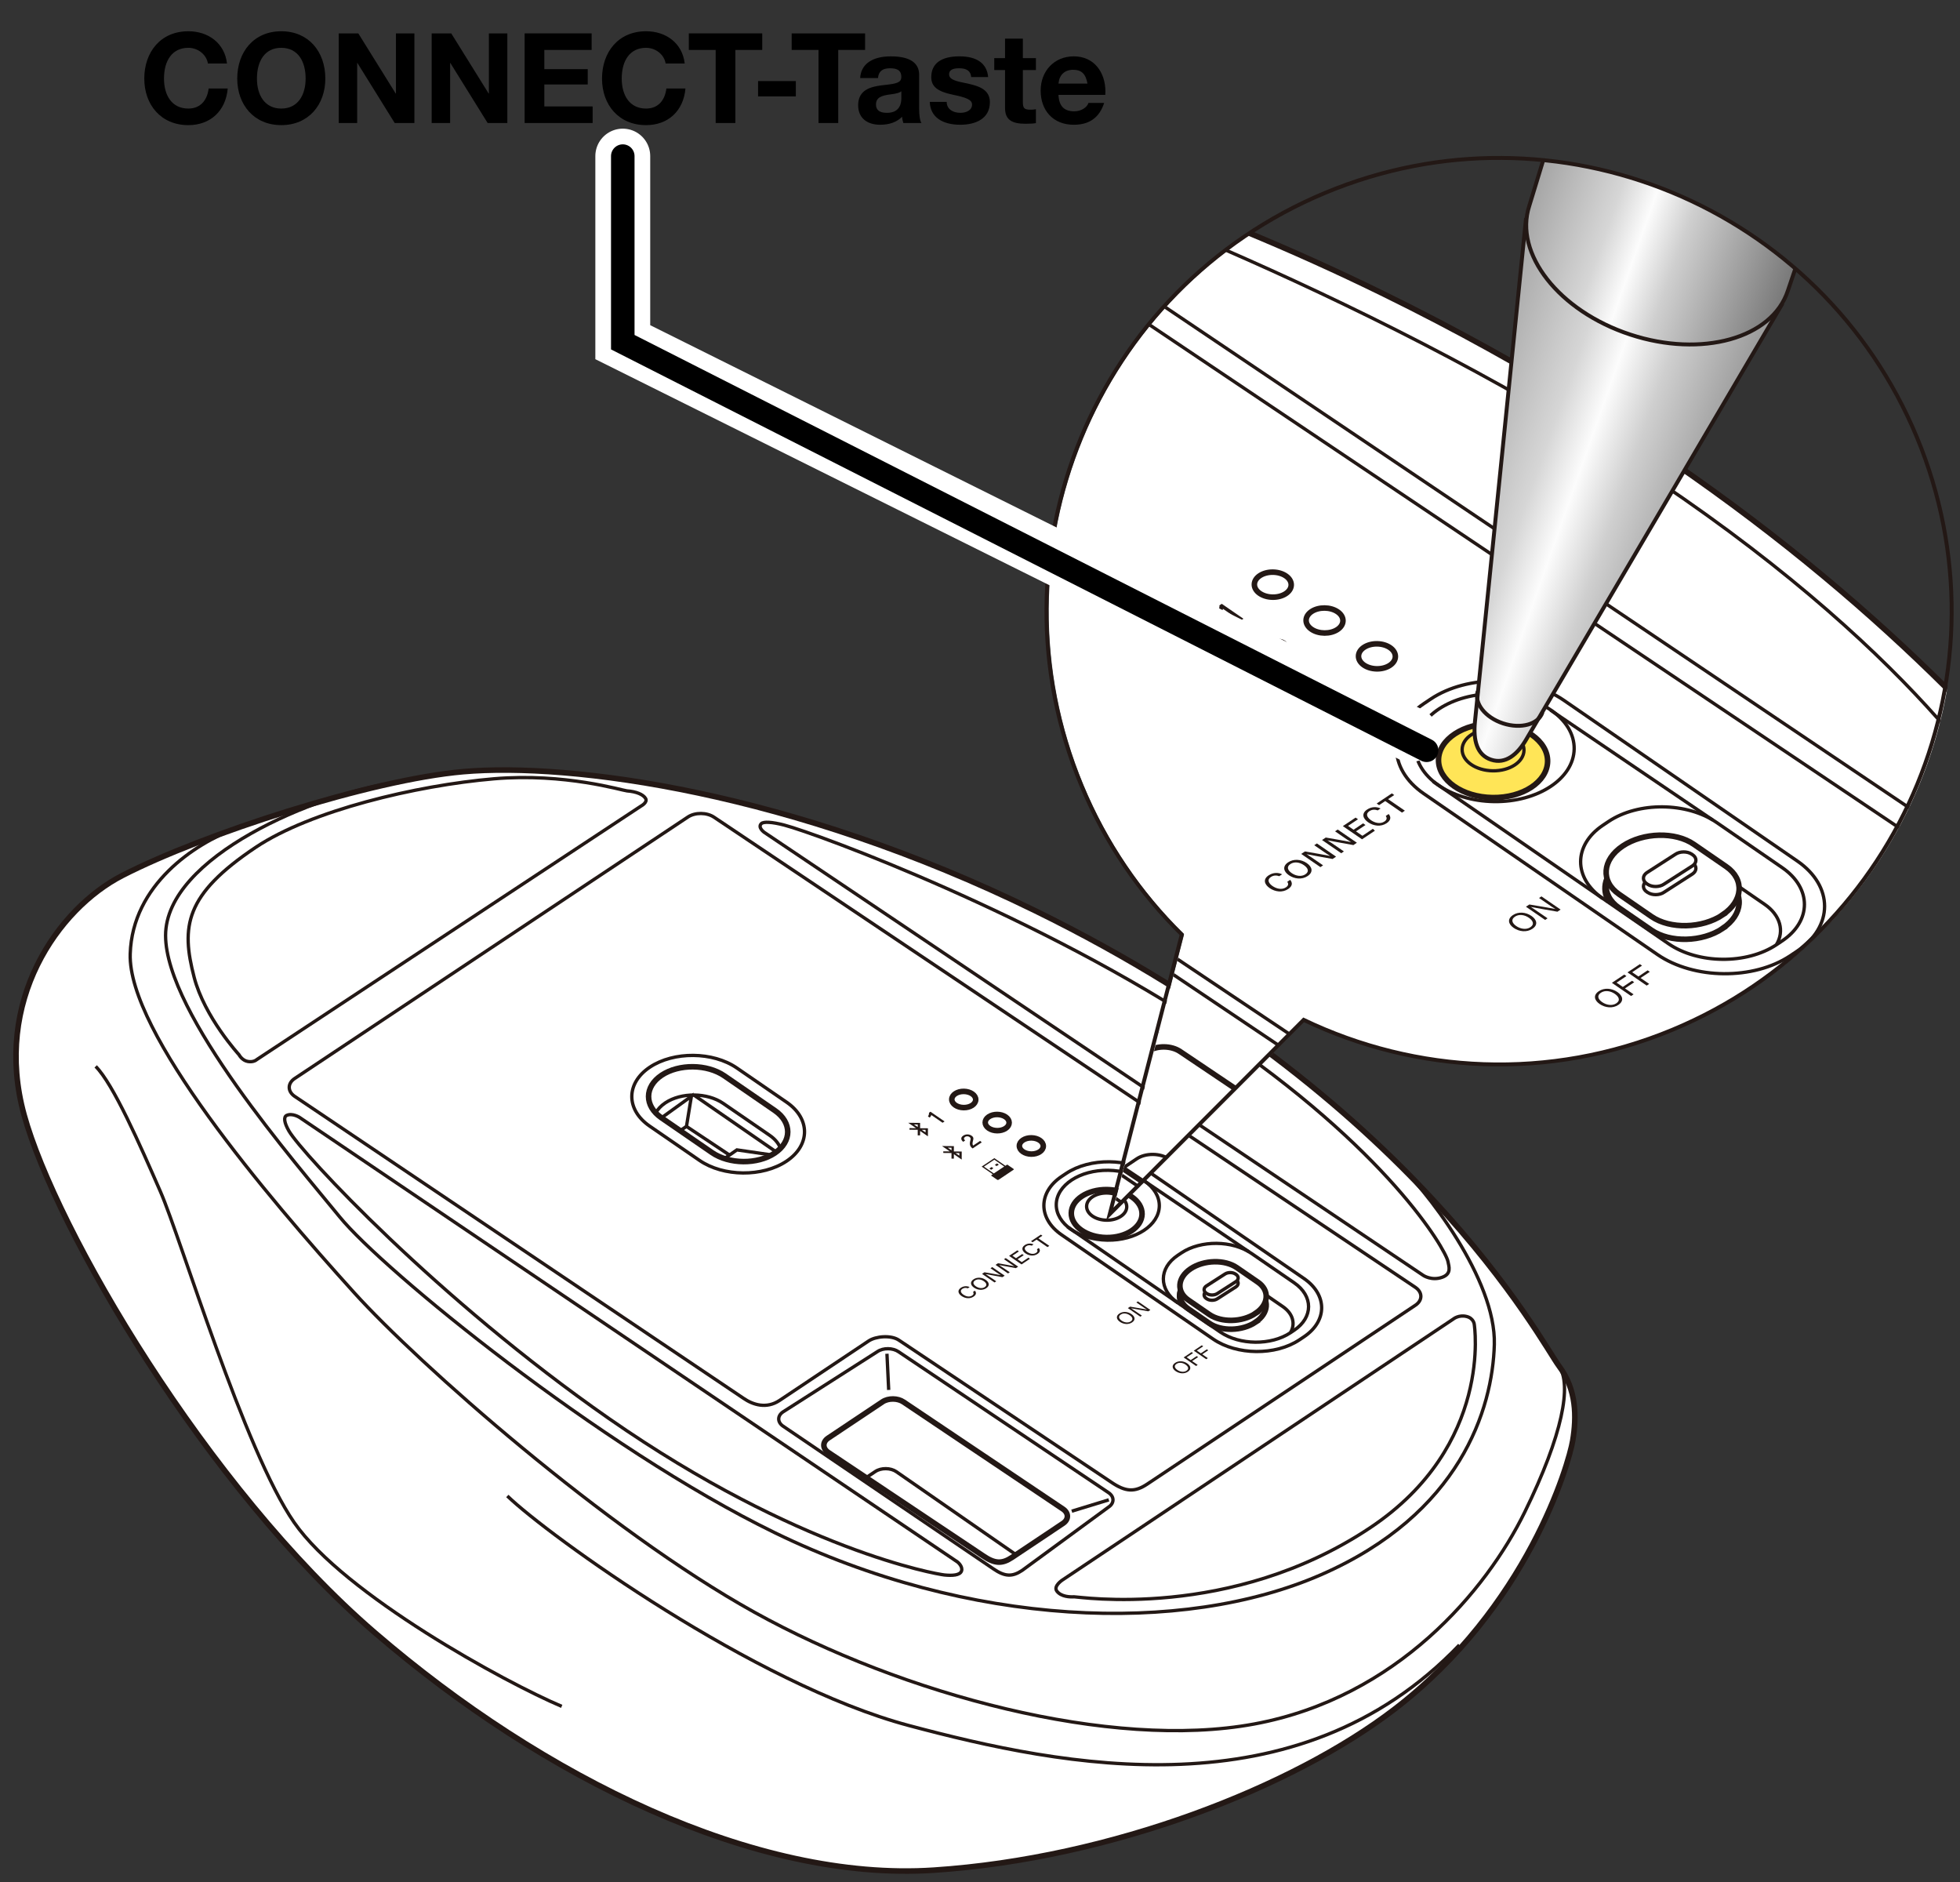 <?xml version="1.0" encoding="utf-8"?>
<!-- Generator: Adobe Illustrator 27.9.0, SVG Export Plug-In . SVG Version: 6.00 Build 0)  -->
<svg version="1.1" xmlns="http://www.w3.org/2000/svg" xmlns:xlink="http://www.w3.org/1999/xlink" x="0px" y="0px"
	 viewBox="0 0 250 240" enable-background="new 0 0 250 240" xml:space="preserve">
<rect x="0" y="0" width="250" height="240" fill="#333333" stroke="none"/>
<g id="編集モード">
	<g>
		<path fill="#FFFFFF" stroke="#231815" stroke-width="0.709" stroke-miterlimit="10" d="M132.094,116.167
			c-31.129-15.259-59.321-18.949-73.01-17.76c-11.731,1.018-33.192,7.942-43.506,13.258c-8.173,4.212-16.502,16.009-12.502,30.518
			s23.253,47.528,44.756,66.039s48.507,31.769,71.26,30.268s45.859-10.62,58.758-20.512c17.002-13.039,22.253-31.268,22.753-34.27
			c0.5-3.002,0.5-6.504-1.75-9.506C196.603,171.199,180.317,139.804,132.094,116.167z"/>
		<path fill="none" stroke="#231815" stroke-width="0.425" stroke-miterlimit="10" d="M50.961,99.684
			c-10.802,1.501-29.841,9.612-29.841,19.618s16.712,29.135,22.213,35.889c5.501,6.754,33.179,29.402,55.508,40.274
			c24.66,12.007,51.913,13.101,69.666,5.347c17.752-7.755,21.875-21.129,22.097-29.361s-8.593-19.739-13.033-23.792"/>
		<path fill="none" stroke="#231815" stroke-width="0.425" stroke-miterlimit="10" d="M71.649,217.602
			c-7.126-3.002-27.754-14.258-34.13-23.451s-14.44-36.209-17.065-42.212c-2.625-6.004-6.001-13.696-8.251-15.947"/>
		<path fill="none" stroke="#231815" stroke-width="0.425" stroke-miterlimit="10" d="M64.71,190.773
			c5.251,5.065,31.504,24.014,51.195,29.267c19.69,5.253,49.529,11.357,70.24-10.268"/>
		<path fill="none" stroke="#231815" stroke-width="0.425" stroke-miterlimit="10" d="M29.981,105.683
			c-5.129,1.909-13.091,7.139-13.372,15.956c-0.318,9.982,17.392,30.86,28.598,43.244c8.103,8.954,32.067,30.205,51.007,40.711
			s45.503,17.635,63.759,14.258s29.629-17.073,34.505-27.016s6.011-16.24,4.376-18.636"/>
		<path fill="none" stroke="#231815" stroke-width="0.425" stroke-miterlimit="10" d="M89.223,147.979l-6.355-4.37
			c-3.047-2.095-3.039-5.478,0.017-7.518l0,0c3.056-2.04,8.049-1.995,11.096,0.1l6.355,4.37c3.047,2.095,3.039,5.478-0.017,7.518h0
			C97.263,150.12,92.27,150.075,89.223,147.979z"/>
		<path fill="none" stroke="#231815" stroke-width="0.709" stroke-miterlimit="10" d="M90.808,146.976l-6.436-4.426
			c-2.2-1.513-2.194-3.955,0.012-5.428l0,0c2.206-1.473,5.812-1.44,8.011,0.072l6.436,4.426c2.2,1.513,2.194,3.955-0.012,5.428h0
			C96.613,148.521,93.008,148.489,90.808,146.976z"/>
		<path fill="none" stroke="#231815" stroke-width="0.425" stroke-miterlimit="10" d="M83.641,141.934
			c0.252-0.474,0.659-0.916,1.22-1.291l0,0c2.035-1.359,5.36-1.328,7.389,0.067l5.936,4.082c0.691,0.475,1.146,1.05,1.366,1.655"/>
		<path fill="none" stroke="#231815" stroke-width="0.425" stroke-miterlimit="10" d="M150.239,160.075l0.457-0.305
			c2.464-1.645,6.49-1.608,8.946,0.081l5.43,3.734c2.456,1.689,2.45,4.417-0.014,6.062l-0.457,0.305
			c-2.464,1.645-6.49,1.608-8.946-0.081l-5.43-3.734C147.769,164.447,147.775,161.719,150.239,160.075z"/>
		<path fill="none" stroke="#231815" stroke-width="0.425" stroke-miterlimit="10" d="M135.424,150.018l0.562-0.375
			c3.029-2.022,7.979-1.977,10.999,0.099l19.333,13.295c3.02,2.077,3.012,5.43-0.017,7.452l-0.562,0.375
			c-3.029,2.022-7.979,1.977-10.999-0.099l-19.333-13.295C132.387,155.393,132.395,152.04,135.424,150.018z"/>
		<path fill="none" stroke="#231815" stroke-width="0.425" stroke-miterlimit="10" d="M150.636,166.437
			c-0.655-1.109-0.323-2.421,0.993-3.3l0.326-0.217c1.755-1.171,4.622-1.145,6.371,0.058l5.295,3.641
			c1.312,0.902,1.638,2.221,0.978,3.317"/>
		<path fill="#FFFFFF" stroke="#231815" stroke-width="0.709" stroke-miterlimit="10" d="M151.868,162.922L151.868,162.922
			c1.701-1.136,4.349-1.201,5.885-0.145l2.687,1.848c1.535,1.056,1.4,2.849-0.302,3.984l0.006,0.004
			c-1.701,1.136-4.356,1.196-5.891,0.141l-2.687-1.848C150.031,165.851,150.167,164.058,151.868,162.922z"/>
		<path fill="#FFFFFF" stroke="#231815" stroke-width="0.709" stroke-miterlimit="10" d="M151.868,161.797L151.868,161.797
			c1.701-1.136,4.349-1.201,5.885-0.145l2.687,1.848c1.535,1.056,1.4,2.849-0.302,3.984l0.006,0.004
			c-1.701,1.136-4.356,1.196-5.891,0.141l-2.687-1.848C150.031,164.726,150.167,162.933,151.868,161.797z"/>
		<path fill="none" stroke="#231815" stroke-width="0.425" stroke-miterlimit="10" d="M114.662,170.908l27.046,18.083
			c1.854,1.275,3.027,1.33,4.626,0.263l34.204-22.807c0.923-0.616,0.925-1.638,0.005-2.271l-89.455-59.953
			c-0.92-0.633-2.428-0.646-3.351-0.03l-50.151,33.343c-0.923,0.616-0.925,1.638-0.005,2.271l57.253,38.511
			c1.2,0.825,2.926,1.389,4.598,0.273l11.368-7.588C111.703,170.399,113.662,170.221,114.662,170.908z"/>
		<path fill="none" stroke="#231815" stroke-width="0.425" stroke-miterlimit="10" d="M126.684,200.052l-26.808-18.187
			c-0.736-0.506-0.734-1.324,0.004-1.817l12.048-7.692c0.738-0.493,1.945-0.482,2.681,0.024l26.803,17.983
			c0.736,0.506,0.734,1.324-0.004,1.817l-11.023,8.081C129.106,201.116,128.168,201.072,126.684,200.052z"/>
		
			<path fill="none" stroke="#231815" stroke-width="0.425" stroke-linecap="round" stroke-linejoin="round" stroke-miterlimit="10" d="
			M32.745,135.127l49.03-32.343c0,0,0.87-0.463,0.567-0.967c-0.303-0.503-1.175-0.873-2.37-0.961
			c-0.573-0.042-7.927-2.307-16.95-1.543c-9.983,0.846-23.425,4.082-30.379,8.724c-9.091,6.069-9.564,10.131-7.876,16.604
			c1.324,5.077,5.716,9.858,5.716,9.858s0.379,0.737,1.133,0.866C32.37,135.493,32.745,135.127,32.745,135.127z"/>
		
			<path fill="none" stroke="#231815" stroke-width="0.425" stroke-linecap="round" stroke-linejoin="round" stroke-miterlimit="10" d="
			M185.357,168.218l-49.853,33.277c0,0-1.172,0.767-0.707,1.402c0.548,0.75,1.731,0.765,2.198,0.734s19.971,3.073,37.794-8.824
			c15.713-10.489,13.253-25.931,13.253-25.931s-0.067-0.764-0.97-0.991C186.054,167.629,185.357,168.218,185.357,168.218z"/>
		
			<path fill="none" stroke="#231815" stroke-width="0.425" stroke-linecap="round" stroke-linejoin="round" stroke-miterlimit="10" d="
			M38.2,142.49l83.942,56.708c0,0,0.689,0.55,0.505,1.128s-1.205,0.62-2.185,0.521s-18.622-3.132-42.796-19.952
			c-21.881-15.225-39.148-33.804-40.81-36.665c-0.624-1.075-0.696-1.794-0.299-1.984C37.274,141.901,38.2,142.49,38.2,142.49z"/>
		
			<path fill="none" stroke="#231815" stroke-width="0.425" stroke-linecap="round" stroke-linejoin="round" stroke-miterlimit="10" d="
			M97.478,106.142l84.075,56.51c0,0,1.062,0.709,2.39,0.234c1.223-0.437,0.88-1.356,0.744-2.021
			c-0.32-1.57-7.716-14.319-29.84-29.189c-22.124-14.87-50.578-25.348-54.808-26.456c-1.589-0.416-2.651-0.46-2.93-0.19
			C96.605,105.518,97.478,106.142,97.478,106.142z"/>
		
			<ellipse transform="matrix(0.015 -1 1 0.015 -14.491 292.637)" fill="none" stroke="#231815" stroke-width="0.425" stroke-miterlimit="10" cx="141.248" cy="153.672" rx="4.453" ry="6.572"/>
		
			<ellipse transform="matrix(0.015 -1 1 0.015 -15.693 293.543)" fill="none" stroke="#231815" stroke-width="0.709" stroke-miterlimit="10" cx="141.107" cy="154.734" rx="3.058" ry="4.514"/>
		
			<ellipse transform="matrix(0.015 -1 1 0.015 -14.805 292.668)" fill="none" stroke="#231815" stroke-width="0.425" stroke-miterlimit="10" cx="141.107" cy="153.846" rx="1.734" ry="2.56"/>
		<g>
			
				<ellipse transform="matrix(0.015 -1 1 0.015 -19.108 260.993)" fill="#FFFFFF" stroke="#231815" stroke-width="0.709" stroke-miterlimit="10" cx="122.883" cy="140.193" rx="1.034" ry="1.526"/>
			<path fill="#FFFFFF" stroke="#231815" stroke-width="0.709" stroke-miterlimit="10" d="M126.115,142.415
				c0.597-0.398,1.563-0.39,2.158,0.019c0.595,0.409,0.593,1.064-0.003,1.462c-0.597,0.398-1.563,0.39-2.158-0.02
				C125.516,143.468,125.518,142.813,126.115,142.415z"/>
			
				<ellipse transform="matrix(0.015 -1 1 0.015 -16.543 275.448)" fill="#FFFFFF" stroke="#231815" stroke-width="0.709" stroke-miterlimit="10" cx="131.5" cy="146.118" rx="1.034" ry="1.526"/>
			<g>
				<g>
					<path fill="#231815" d="M144.316,167.575c0.436,0.3,0.58,0.731,0.078,1.066c-0.469,0.313-1.091,0.239-1.546-0.074
						c-0.454-0.312-0.549-0.739-0.068-1.061C143.229,167.207,143.845,167.251,144.316,167.575z M143.063,168.415
						c0.343,0.236,0.819,0.325,1.162,0.097c0.369-0.246,0.213-0.554-0.126-0.787c-0.342-0.235-0.798-0.322-1.147-0.089
						C142.591,167.876,142.724,168.182,143.063,168.415z"/>
					<path fill="#231815" d="M145.448,167.907l-1.587-1.091l0.279-0.187c0.599,0.103,1.885,0.314,2.147,0.373l0.003-0.002
						c-0.219-0.13-0.468-0.303-0.727-0.481l-0.62-0.426l0.2-0.133l1.587,1.091l-0.263,0.175c-0.555-0.096-1.921-0.335-2.199-0.391
						l-0.003,0.002c0.192,0.117,0.461,0.302,0.748,0.499l0.635,0.437L145.448,167.907z"/>
				</g>
			</g>
			<g>
				<g>
					<path fill="#231815" d="M151.429,173.865c0.436,0.3,0.58,0.731,0.078,1.066c-0.469,0.313-1.091,0.239-1.546-0.074
						c-0.454-0.312-0.549-0.739-0.068-1.061C150.342,173.497,150.957,173.541,151.429,173.865z M150.176,174.705
						c0.343,0.236,0.819,0.325,1.162,0.097c0.369-0.246,0.213-0.554-0.126-0.787c-0.342-0.235-0.798-0.322-1.147-0.089
						C149.704,174.166,149.837,174.472,150.176,174.705z"/>
					<path fill="#231815" d="M150.974,173.106l1.023-0.683l0.18,0.124l-0.815,0.544l0.515,0.354l0.764-0.51l0.18,0.124l-0.764,0.51
						l0.711,0.489l-0.208,0.139L150.974,173.106z"/>
					<path fill="#231815" d="M152.266,172.243l1.023-0.683l0.18,0.124l-0.815,0.544l0.515,0.354l0.764-0.51l0.18,0.124l-0.764,0.51
						l0.711,0.489l-0.208,0.139L152.266,172.243z"/>
				</g>
			</g>
			<g>
				<path fill="#231815" d="M124.347,164.592c0.205,0.235,0.203,0.512-0.166,0.758c-0.482,0.322-1.081,0.234-1.53-0.074
					c-0.432-0.297-0.58-0.726-0.091-1.053c0.385-0.257,0.809-0.242,1.119-0.09l-0.236,0.158c-0.216-0.077-0.454-0.093-0.699,0.071
					c-0.338,0.226-0.169,0.528,0.146,0.745c0.303,0.209,0.751,0.342,1.108,0.105c0.242-0.161,0.2-0.326,0.112-0.46L124.347,164.592z
					"/>
				<path fill="#231815" d="M125.722,163.208c0.437,0.301,0.575,0.734,0.071,1.07c-0.475,0.317-1.097,0.243-1.553-0.07
					c-0.456-0.313-0.545-0.742-0.061-1.066C124.63,162.842,125.247,162.882,125.722,163.208z M124.48,164.039
					c0.337,0.232,0.794,0.317,1.125,0.096c0.358-0.239,0.203-0.535-0.126-0.76c-0.334-0.23-0.772-0.316-1.111-0.089
					C124.02,163.518,124.147,163.81,124.48,164.039z"/>
				<path fill="#231815" d="M126.85,163.542l-1.587-1.091l0.307-0.205c0.591,0.105,1.825,0.313,2.084,0.374l0.003-0.002
					c-0.212-0.125-0.466-0.301-0.726-0.479l-0.592-0.407l0.221-0.147l1.587,1.091l-0.289,0.193
					c-0.541-0.097-1.866-0.335-2.141-0.394l-0.003,0.002c0.184,0.111,0.465,0.303,0.751,0.5l0.607,0.417L126.85,163.542z"/>
				<path fill="#231815" d="M128.572,162.392l-1.587-1.091l0.307-0.205c0.591,0.105,1.825,0.313,2.084,0.374l0.003-0.002
					c-0.212-0.125-0.466-0.301-0.726-0.479l-0.592-0.407l0.221-0.147l1.587,1.091l-0.289,0.193
					c-0.541-0.097-1.866-0.335-2.141-0.394l-0.003,0.002c0.184,0.111,0.465,0.303,0.751,0.5l0.607,0.417L128.572,162.392z"/>
				<path fill="#231815" d="M130.581,160.061l-0.786,0.525l0.532,0.366l0.864-0.577l0.17,0.157l-1.065,0.711l-1.587-1.091
					l1.054-0.704l0.199,0.137l-0.823,0.55l0.457,0.314l0.786-0.525L130.581,160.061z"/>
				<path fill="#231815" d="M132.498,159.151c0.205,0.235,0.203,0.512-0.166,0.758c-0.482,0.322-1.081,0.234-1.53-0.074
					c-0.432-0.297-0.58-0.726-0.091-1.053c0.385-0.257,0.809-0.242,1.119-0.09l-0.236,0.158c-0.216-0.077-0.454-0.093-0.699,0.071
					c-0.338,0.226-0.169,0.528,0.146,0.745c0.303,0.209,0.751,0.342,1.108,0.105c0.242-0.161,0.2-0.326,0.112-0.46L132.498,159.151z
					"/>
				<path fill="#231815" d="M132.215,158.08l-0.509,0.339l-0.199-0.137l1.255-0.838l0.199,0.137l-0.509,0.34l1.388,0.954
					l-0.238,0.159L132.215,158.08z"/>
			</g>
			<g>
				<path fill="#231815" d="M120.225,143.178l-1.438-0.989c-0.02,0.105-0.133,0.276-0.199,0.334l-0.229-0.157
					c0.125-0.16,0.152-0.347,0.133-0.464l0.192-0.128l1.795,1.234L120.225,143.178z"/>
				<g id="Bug_00000136395356078509280570000016854769636701705398_">
					
						<path id="Bug_00000106853922909329996610000001393622990876903563_" fill-rule="evenodd" clip-rule="evenodd" fill="#231815" d="
						M116.576,143.395l0.484,0.004l-0.001,0.328L116.576,143.395L116.576,143.395z M118.055,144.412l0.001-0.328l-0.484-0.004
						L118.055,144.412L118.055,144.412z M117.057,144.076l-1.048-0.01l0-0.205l0.834,0.008l-0.998-0.686l1.516,0.014l-0.002,0.678
						l1.001,0.009l-0.002,1.027l-0.998-0.686l-0.001,0.565l-0.303-0.003L117.057,144.076L117.057,144.076z"/>
				</g>
			</g>
			<g>
				<g id="Bug_00000086663351065433938700000013974710464005085088_">
					
						<path id="Bug_00000135683910657198696750000010070462856729382567_" fill-rule="evenodd" clip-rule="evenodd" fill="#231815" d="
						M120.885,146.358l0.484,0.004l-0.001,0.328L120.885,146.358L120.885,146.358z M122.364,147.375l0.001-0.328l-0.484-0.004
						L122.364,147.375L122.364,147.375z M121.365,147.039l-1.048-0.01l0-0.205l0.834,0.008l-0.998-0.686l1.516,0.014l-0.002,0.678
						l1.001,0.009l-0.002,1.027l-0.998-0.686l-0.001,0.565l-0.303-0.003L121.365,147.039L121.365,147.039z"/>
				</g>
				<path fill="#231815" d="M124.065,146.454l-0.014-0.01c-0.308-0.212-0.411-0.492-0.303-0.918c0.081-0.316,0.094-0.41-0.082-0.53
					c-0.142-0.098-0.366-0.146-0.581-0.002c-0.186,0.124-0.167,0.277,0.02,0.448l-0.246,0.164c-0.313-0.246-0.342-0.552-0.003-0.779
					c0.352-0.235,0.777-0.199,1.062-0.004c0.289,0.199,0.268,0.363,0.178,0.694c-0.066,0.246-0.074,0.441,0.03,0.569l0.893-0.596
					l0.205,0.188L124.065,146.454z"/>
			</g>
			<g>
				<path fill="#231815" d="M128.242,148.665l-1.416-0.974l-1.616,1.079l1.416,0.974l-0.233,0.155l0.806,0.554
					c0.044,0.03,0.12,0.028,0.169-0.004l1.904-1.271c0.049-0.033,0.053-0.084,0.009-0.114l-0.806-0.554L128.242,148.665z
					 M125.498,148.773l1.328-0.886l1.265,0.87l-1.328,0.886L125.498,148.773z"/>
				<polygon fill="#231815" points="126.424,149.171 126.706,148.983 126.479,148.827 126.197,149.015 				"/>
				<polygon fill="#231815" points="127.119,148.707 127.4,148.52 127.173,148.363 126.892,148.551 				"/>
			</g>
		</g>
		<polyline fill="none" stroke="#231815" stroke-width="0.425" stroke-miterlimit="10" points="86.753,144.187 87.561,143.645 
			93.048,147.299 		"/>
		<polyline fill="none" stroke="#231815" stroke-width="0.425" stroke-miterlimit="10" points="92.404,147.748 93.993,146.639 
			98.431,147.284 		"/>
		<polyline fill="none" stroke="#231815" stroke-width="0.425" stroke-miterlimit="10" points="84.372,142.55 88.187,139.802 
			87.561,143.645 		"/>
		
			<line fill="none" stroke="#231815" stroke-width="0.425" stroke-miterlimit="10" x1="88.499" y1="139.644" x2="99.02" y2="146.907"/>
		
			<line fill="none" stroke="#231815" stroke-width="0.425" stroke-miterlimit="10" x1="159.318" y1="159.644" x2="145.902" y2="150.565"/>
		
			<line fill="none" stroke="#231815" stroke-width="0.425" stroke-miterlimit="10" x1="136.173" y1="156.459" x2="150.225" y2="166.136"/>
		<g>
			<path fill="none" stroke="#231815" stroke-width="0.709" stroke-miterlimit="10" d="M125.386,198.398l-19.752-13.191
				c-0.736-0.506-0.734-1.324,0.004-1.817l6.929-4.625c0.738-0.493,1.945-0.482,2.681,0.024l20.348,13.659
				c0.736,0.506,0.734,1.324-0.004,1.817l-6.505,4.342C127.808,199.462,126.87,199.418,125.386,198.398z"/>
			<path fill="none" stroke="#231815" stroke-width="0.425" stroke-miterlimit="10" d="M110.472,188.438l1.176-0.785
				c0.738-0.493,1.945-0.482,2.681,0.024l15.271,10.588"/>
			
				<line fill="none" stroke="#231815" stroke-width="0.425" stroke-miterlimit="10" x1="113.132" y1="172.634" x2="113.354" y2="177.25"/>
			
				<line fill="none" stroke="#231815" stroke-width="0.425" stroke-miterlimit="10" x1="136.704" y1="192.712" x2="141.429" y2="191.266"/>
		</g>
		<g>
			<path fill="#FFFFFF" stroke="#231815" stroke-width="0.425" stroke-miterlimit="10" d="M157.649,163.187l-0.069-0.046
				c-0.372-0.248-0.98-0.243-1.351,0.012l-2.366,1.52c-0.371,0.255-0.37,0.667,0.002,0.915l0.069,0.046
				c0.372,0.248,0.98,0.243,1.351-0.012l2.366-1.52C158.022,163.847,158.021,163.435,157.649,163.187z"/>
			<path fill="#FFFFFF" stroke="#231815" stroke-width="0.425" stroke-miterlimit="10" d="M157.649,162.514l-0.069-0.046
				c-0.372-0.248-0.98-0.243-1.351,0.012l-2.366,1.52c-0.371,0.255-0.37,0.667,0.002,0.915l0.069,0.046
				c0.372,0.248,0.98,0.243,1.351-0.012l2.366-1.52C158.022,163.175,158.021,162.763,157.649,162.514z"/>
		</g>
	</g>
</g>
<g id="レイヤー_1">
	<g>
		<g>
			<defs>
				<path id="SVGID_1_" d="M169.344,24.58c-29.435,12.248-43.377,46.068-31.144,75.538c3.062,7.379,7.473,13.784,12.827,19.049
					l-9.187,35.657l24.734-24.767c14.283,6.842,31.3,7.813,47.073,1.248c29.433-12.248,43.379-46.068,31.144-75.542
					C232.557,26.292,198.778,12.33,169.344,24.58z"/>
			</defs>
			<clipPath id="SVGID_00000109721181220353966220000016693031311389931961_">
				<use xlink:href="#SVGID_1_"  overflow="visible"/>
			</clipPath>
			<g clip-path="url(#SVGID_00000109721181220353966220000016693031311389931961_)">
				<g>
					<path fill="#FFFFFF" stroke="#231815" stroke-width="0.709" stroke-miterlimit="10" d="M176.502,37.497
						C128.528,13.957,85.082,8.265,63.985,10.098C45.906,11.669,12.832,22.351-3.062,30.551
						c-12.595,6.498-25.432,24.697-19.267,47.079s35.836,73.32,68.974,101.876s74.754,49.008,109.819,46.693
						c35.065-2.315,70.675-16.383,90.553-31.643c26.202-20.115,34.294-48.237,35.065-52.867c0.771-4.631,0.771-10.033-2.697-14.664
						C275.917,122.393,250.818,73.962,176.502,37.497z"/>
					<path fill="none" stroke="#231815" stroke-width="0.425" stroke-miterlimit="10" d="M51.466,12.069
						C34.82,14.384,5.477,26.896,5.477,42.332s25.755,44.945,34.232,55.364s51.132,45.357,85.543,62.129
						c38.003,18.523,80.004,20.211,107.363,8.248c27.359-11.963,33.711-32.594,34.054-45.294
						c0.342-12.7-13.243-30.451-20.086-36.702"/>
					<path fill="none" stroke="#231815" stroke-width="0.425" stroke-miterlimit="10" d="M83.348,193.976
						c-10.982-4.631-42.772-21.996-52.598-36.177c-9.826-14.182-22.253-55.858-26.299-65.119S-4.796,71.552-8.264,68.079"/>
					<path fill="none" stroke="#231815" stroke-width="0.425" stroke-miterlimit="10" d="M72.655,152.589
						c8.092,7.814,48.552,37.046,78.897,45.149c30.345,8.104,76.33,17.52,108.247-15.84"/>
					<path fill="none" stroke="#231815" stroke-width="0.425" stroke-miterlimit="10" d="M19.134,21.323
						C11.231,24.268-1.039,32.336-1.473,45.938c-0.491,15.4,26.803,47.607,44.072,66.711c12.487,13.814,49.419,46.597,78.608,62.804
						s70.126,27.205,98.259,21.996s45.662-26.337,53.176-41.676c7.514-15.339,9.264-25.053,6.743-28.749"/>
					<path fill="none" stroke="#231815" stroke-width="0.425" stroke-miterlimit="10" d="M110.433,86.573l-9.794-6.742
						c-4.695-3.232-4.683-8.451,0.026-11.598l0,0c4.71-3.147,12.405-3.077,17.1,0.155l9.794,6.742
						c4.695,3.232,4.683,8.451-0.026,11.598l0,0C122.823,89.874,115.128,89.805,110.433,86.573z"/>
					<path fill="none" stroke="#231815" stroke-width="0.709" stroke-miterlimit="10" d="M112.875,85.025l-9.918-6.827
						c-3.39-2.333-3.381-6.102,0.019-8.374l0,0c3.4-2.272,8.956-2.222,12.346,0.112l9.918,6.827c3.39,2.333,3.381,6.102-0.019,8.374
						l0,0C121.821,87.409,116.265,87.358,112.875,85.025z"/>
					<path fill="none" stroke="#231815" stroke-width="0.425" stroke-miterlimit="10" d="M101.83,77.246
						c0.389-0.731,1.016-1.414,1.881-1.991l0,0c3.136-2.096,8.261-2.049,11.388,0.103l9.148,6.297
						c1.065,0.733,1.767,1.62,2.105,2.554"/>
					<path fill="none" stroke="#231815" stroke-width="0.425" stroke-miterlimit="10" d="M204.465,105.232l0.704-0.471
						c3.797-2.537,10.001-2.481,13.787,0.125l8.368,5.76c3.786,2.606,3.776,6.814-0.021,9.351l-0.704,0.471
						c-3.797,2.537-10.001,2.481-13.787-0.125l-8.368-5.76C200.658,111.977,200.667,107.769,204.465,105.232z"/>
					<path fill="none" stroke="#231815" stroke-width="0.425" stroke-miterlimit="10" d="M181.634,89.717l0.866-0.579
						c4.669-3.119,12.296-3.05,16.95,0.153l29.795,20.509c4.654,3.204,4.642,8.377-0.026,11.497l-0.866,0.579
						c-4.669,3.119-12.296,3.05-16.95-0.153l-29.795-20.509C176.953,98.01,176.965,92.837,181.634,89.717z"/>
					<path fill="none" stroke="#231815" stroke-width="0.425" stroke-miterlimit="10" d="M205.077,115.047
						c-1.009-1.711-0.498-3.735,1.53-5.09l0.502-0.335c2.704-1.807,7.123-1.767,9.819,0.089l8.16,5.617
						c2.022,1.392,2.524,3.426,1.507,5.118"/>
					<path fill="#FFFFFF" stroke="#231815" stroke-width="0.709" stroke-miterlimit="10" d="M206.975,109.625L206.975,109.625
						c2.622-1.752,6.703-1.852,9.069-0.224l4.14,2.85c2.366,1.629,2.157,4.394-0.465,6.146l0.01,0.007
						c-2.622,1.752-6.712,1.846-9.078,0.217l-4.141-2.85C204.144,114.142,204.353,111.377,206.975,109.625z"/>
					<path fill="#FFFFFF" stroke="#231815" stroke-width="0.709" stroke-miterlimit="10" d="M206.975,107.889L206.975,107.889
						c2.622-1.752,6.703-1.852,9.069-0.224l4.14,2.85c2.366,1.629,2.157,4.394-0.465,6.146l0.01,0.007
						c-2.622,1.752-6.712,1.846-9.078,0.217l-4.141-2.85C204.144,112.406,204.353,109.641,206.975,107.889z"/>
					<path fill="none" stroke="#231815" stroke-width="0.425" stroke-miterlimit="10" d="M149.637,121.944l41.682,27.896
						c2.858,1.967,4.666,2.052,7.13,0.405l52.711-35.184c1.423-0.951,1.426-2.527,0.008-3.503L113.308,19.07
						c-1.418-0.976-3.742-0.997-5.165-0.047L30.855,70.461c-1.423,0.951-1.426,2.527-0.008,3.503l88.233,59.409
						c1.849,1.273,4.51,2.143,7.086,0.422l17.519-11.706C145.077,121.159,148.096,120.884,149.637,121.944z"/>
					<path fill="none" stroke="#231815" stroke-width="0.425" stroke-miterlimit="10" d="M168.165,166.903l-41.315-28.056
						c-1.135-0.781-1.132-2.042,0.006-2.802l18.568-11.866c1.138-0.76,2.997-0.744,4.132,0.037l41.306,27.741
						c1.135,0.781,1.132,2.042-0.006,2.802l-16.987,12.467C171.897,168.544,170.451,168.477,168.165,166.903z"/>
					
						<path fill="none" stroke="#231815" stroke-width="0.425" stroke-linecap="round" stroke-linejoin="round" stroke-miterlimit="10" d="
						M23.393,66.746l75.561-49.895c0,0,1.341-0.715,0.874-1.491c-0.467-0.777-1.811-1.347-3.652-1.483
						c-0.883-0.065-12.217-3.559-26.122-2.38c-15.384,1.305-36.101,6.297-46.818,13.458C9.226,34.317,8.498,40.584,11.099,50.569
						c2.04,7.833,8.809,15.207,8.809,15.207s0.584,1.137,1.746,1.335S23.393,66.746,23.393,66.746z"/>
					
						<path fill="none" stroke="#231815" stroke-width="0.425" stroke-linecap="round" stroke-linejoin="round" stroke-miterlimit="10" d="
						M258.585,117.794l-76.829,51.336c0,0-1.806,1.182-1.09,2.164c0.845,1.157,2.667,1.18,3.387,1.132
						c0.72-0.048,30.777,4.74,58.244-13.613c24.216-16.181,20.425-40.002,20.425-40.002s-0.103-1.178-1.495-1.529
						C259.66,116.885,258.585,117.794,258.585,117.794z"/>
					
						<path fill="none" stroke="#231815" stroke-width="0.425" stroke-linecap="round" stroke-linejoin="round" stroke-miterlimit="10" d="
						M31.8,78.104l129.364,87.481c0,0,1.062,0.848,0.778,1.741c-0.284,0.893-1.857,0.957-3.367,0.803s-28.699-4.831-65.953-30.779
						c-33.721-23.487-60.331-52.148-62.893-56.561c-0.962-1.658-1.073-2.767-0.461-3.061C30.373,77.197,31.8,78.104,31.8,78.104z"/>
					
						<path fill="none" stroke="#231815" stroke-width="0.425" stroke-linecap="round" stroke-linejoin="round" stroke-miterlimit="10" d="
						M123.153,22.032l129.569,87.176c0,0,1.637,1.093,3.683,0.361c1.885-0.675,1.356-2.092,1.147-3.117
						c-0.493-2.422-11.891-22.089-45.986-45.029s-77.946-39.103-84.464-40.812c-2.449-0.642-4.085-0.71-4.516-0.293
						C121.809,21.07,123.153,22.032,123.153,22.032z"/>
					
						<ellipse transform="matrix(0.015 -1 1 0.015 92.444 284.531)" fill="none" stroke="#231815" stroke-width="0.425" stroke-miterlimit="10" cx="190.609" cy="95.355" rx="6.869" ry="10.129"/>
					
						<ellipse transform="matrix(0.015 -1 1 0.015 90.591 285.929)" fill="#FFE557" stroke="#231815" stroke-width="0.709" stroke-miterlimit="10" cx="190.391" cy="96.994" rx="4.718" ry="6.957"/>
					
						<ellipse transform="matrix(0.015 -1 1 0.015 91.961 284.579)" fill="none" stroke="#231815" stroke-width="0.425" stroke-miterlimit="10" cx="190.391" cy="95.624" rx="2.675" ry="3.945"/>
					<g>
						
							<ellipse transform="matrix(0.015 -1 1 0.015 85.352 235.745)" fill="#FFFFFF" stroke="#231815" stroke-width="0.709" stroke-miterlimit="10" cx="162.306" cy="74.56" rx="1.595" ry="2.351"/>
						<path fill="#FFFFFF" stroke="#231815" stroke-width="0.709" stroke-miterlimit="10" d="M167.286,77.988
							c0.92-0.614,2.408-0.601,3.325,0.03c0.917,0.631,0.915,1.641-0.005,2.255c-0.92,0.614-2.408,0.601-3.325-0.03
							C166.364,79.612,166.367,78.603,167.286,77.988z"/>
						
							<ellipse transform="matrix(0.015 -1 1 0.015 89.296 258.029)" fill="#FFFFFF" stroke="#231815" stroke-width="0.709" stroke-miterlimit="10" cx="175.586" cy="83.701" rx="1.595" ry="2.351"/>
						<g>
							<g>
								<path fill="#231815" d="M195.337,116.802c0.673,0.463,0.894,1.128,0.12,1.644c-0.722,0.482-1.681,0.369-2.383-0.114
									c-0.7-0.482-0.846-1.141-0.104-1.636C193.661,116.235,194.61,116.302,195.337,116.802z M193.405,118.097
									c0.529,0.364,1.263,0.502,1.791,0.149c0.569-0.38,0.328-0.854-0.194-1.214c-0.527-0.363-1.229-0.497-1.768-0.138
									C192.678,117.267,192.884,117.738,193.405,118.097z"/>
								<path fill="#231815" d="M197.082,117.314l-2.445-1.683l0.431-0.288c0.924,0.159,2.906,0.484,3.309,0.575l0.005-0.003
									c-0.338-0.2-0.721-0.467-1.12-0.742l-0.955-0.657l0.307-0.205l2.445,1.683l-0.405,0.27
									c-0.855-0.149-2.961-0.516-3.389-0.603l-0.005,0.003c0.296,0.18,0.711,0.465,1.152,0.769l0.979,0.674L197.082,117.314z"/>
							</g>
						</g>
						<g>
							<g>
								<path fill="#231815" d="M206.299,126.506c0.673,0.463,0.894,1.128,0.12,1.644c-0.722,0.482-1.681,0.369-2.383-0.114
									c-0.7-0.482-0.846-1.141-0.104-1.636C204.623,125.938,205.572,126.005,206.299,126.506z M204.367,127.801
									c0.529,0.364,1.263,0.502,1.79,0.149c0.569-0.38,0.328-0.854-0.194-1.214c-0.527-0.363-1.229-0.497-1.768-0.138
									C203.639,126.97,203.845,127.442,204.367,127.801z"/>
								<path fill="#231815" d="M205.598,125.334l1.576-1.053l0.278,0.191l-1.256,0.839l0.793,0.546l1.177-0.786l0.278,0.191
									l-1.177,0.786l1.096,0.754l-0.32,0.214L205.598,125.334z"/>
								<path fill="#231815" d="M207.589,124.004l1.576-1.053l0.278,0.191l-1.256,0.839l0.793,0.546l1.177-0.786l0.278,0.191
									l-1.177,0.786l1.096,0.754l-0.32,0.214L207.589,124.004z"/>
							</g>
						</g>
						<g>
							<path fill="#231815" d="M164.562,112.201c0.316,0.363,0.312,0.79-0.255,1.17c-0.742,0.496-1.666,0.362-2.358-0.115
								c-0.666-0.458-0.894-1.12-0.14-1.625c0.593-0.396,1.246-0.373,1.725-0.138l-0.364,0.243
								c-0.333-0.119-0.699-0.143-1.077,0.109c-0.521,0.348-0.261,0.815,0.224,1.149c0.467,0.322,1.158,0.528,1.707,0.162
								c0.372-0.249,0.308-0.503,0.172-0.71L164.562,112.201z"/>
							<path fill="#231815" d="M166.681,110.066c0.674,0.464,0.887,1.132,0.109,1.651c-0.731,0.489-1.691,0.375-2.393-0.108
								c-0.702-0.483-0.84-1.145-0.094-1.644C164.999,109.5,165.95,109.562,166.681,110.066z M164.766,111.348
								c0.519,0.357,1.223,0.489,1.733,0.149c0.551-0.368,0.313-0.825-0.193-1.173c-0.515-0.354-1.189-0.487-1.712-0.138
								C164.059,110.543,164.253,110.994,164.766,111.348z"/>
							<path fill="#231815" d="M168.419,110.58l-2.446-1.684l0.474-0.317c0.911,0.161,2.812,0.483,3.211,0.577l0.005-0.003
								c-0.327-0.192-0.718-0.464-1.118-0.739l-0.912-0.628l0.34-0.227l2.446,1.684l-0.446,0.298c-0.834-0.15-2.876-0.516-3.3-0.608
								l-0.005,0.003c0.284,0.172,0.717,0.468,1.158,0.771l0.935,0.644L168.419,110.58z"/>
							<path fill="#231815" d="M171.074,108.807l-2.446-1.684l0.474-0.317c0.911,0.161,2.812,0.483,3.211,0.577l0.005-0.003
								c-0.327-0.192-0.718-0.464-1.118-0.739l-0.912-0.628l0.34-0.227l2.446,1.684l-0.446,0.298c-0.834-0.15-2.876-0.516-3.3-0.608
								l-0.005,0.003c0.284,0.172,0.717,0.468,1.158,0.771l0.935,0.644L171.074,108.807z"/>
							<path fill="#231815" d="M174.169,105.21l-1.211,0.809l0.819,0.564l1.332-0.89l0.261,0.242l-1.642,1.097l-2.446-1.684
								l1.625-1.086l0.307,0.212l-1.269,0.848l0.705,0.485l1.211-0.809L174.169,105.21z"/>
							<path fill="#231815" d="M177.124,103.808c0.316,0.363,0.312,0.79-0.255,1.17c-0.742,0.496-1.666,0.362-2.358-0.115
								c-0.666-0.458-0.894-1.12-0.14-1.625c0.593-0.396,1.246-0.373,1.725-0.138l-0.364,0.243
								c-0.333-0.119-0.699-0.143-1.077,0.109c-0.522,0.348-0.261,0.815,0.224,1.149c0.467,0.322,1.158,0.528,1.707,0.162
								c0.372-0.249,0.308-0.503,0.172-0.71L177.124,103.808z"/>
							<path fill="#231815" d="M176.687,102.155l-0.784,0.524l-0.307-0.212l1.934-1.292l0.307,0.212l-0.784,0.524l2.139,1.472
								l-0.366,0.245L176.687,102.155z"/>
						</g>
						<g>
							<path fill="#231815" d="M158.209,79.166l-2.216-1.525c-0.031,0.162-0.205,0.426-0.307,0.515l-0.353-0.243
								c0.192-0.246,0.234-0.535,0.205-0.715L155.835,77l2.767,1.904L158.209,79.166z"/>
							<g id="Bug_00000134234423958628726680000010389865317947275402_">
								
									<path id="Bug_00000131336471112800194430000008719815952147275176_" fill-rule="evenodd" clip-rule="evenodd" fill="#231815" d="
									M152.586,79.501l0.746,0.007l-0.001,0.506L152.586,79.501L152.586,79.501z M154.866,81.07l0.001-0.506l-0.745-0.007
									L154.866,81.07L154.866,81.07z M153.327,80.552l-1.615-0.016l0.001-0.317l1.285,0.012l-1.538-1.058l2.336,0.021
									l-0.002,1.046l1.543,0.014l-0.004,1.585l-1.538-1.058l-0.002,0.872l-0.467-0.004L153.327,80.552L153.327,80.552z"/>
							</g>
						</g>
						<g>
							<g id="Bug_00000137836281671948411270000006075414347178944687_">
								
									<path id="Bug_00000109710666093102639200000015026724928828739236_" fill-rule="evenodd" clip-rule="evenodd" fill="#231815" d="
									M159.226,84.071l0.746,0.007l-0.001,0.506L159.226,84.071L159.226,84.071z M161.506,85.64l0.001-0.506l-0.745-0.007
									L161.506,85.64L161.506,85.64z M159.967,85.122l-1.615-0.016l0.001-0.317l1.285,0.012l-1.538-1.058l2.336,0.021
									l-0.002,1.046l1.543,0.014l-0.004,1.585l-1.538-1.058l-0.002,0.872l-0.467-0.004L159.967,85.122L159.967,85.122z"/>
							</g>
							<path fill="#231815" d="M164.127,84.219l-0.021-0.015c-0.474-0.326-0.633-0.76-0.468-1.416
								c0.125-0.487,0.145-0.632-0.126-0.818c-0.219-0.151-0.564-0.225-0.895-0.003c-0.286,0.191-0.257,0.427,0.031,0.692
								l-0.379,0.254c-0.482-0.379-0.528-0.852-0.004-1.202c0.542-0.362,1.197-0.308,1.636-0.005
								c0.446,0.307,0.413,0.56,0.274,1.071c-0.102,0.38-0.115,0.68,0.046,0.879l1.376-0.919l0.316,0.291L164.127,84.219z"/>
						</g>
						<g>
							<path fill="#231815" d="M170.566,87.631l-2.182-1.502l-2.49,1.664l2.182,1.502l-0.359,0.24l1.242,0.855
								c0.068,0.047,0.184,0.044,0.26-0.007l2.934-1.96c0.076-0.051,0.082-0.13,0.014-0.176l-1.242-0.855L170.566,87.631z
								 M166.336,87.796l2.046-1.367l1.95,1.342l-2.046,1.367L166.336,87.796z"/>
							<polygon fill="#231815" points="167.764,88.411 168.197,88.121 167.847,87.88 167.414,88.17 							"/>
							<polygon fill="#231815" points="168.834,87.696 169.267,87.406 168.918,87.165 168.484,87.455 							"/>
						</g>
					</g>
					<polyline fill="none" stroke="#231815" stroke-width="0.425" stroke-miterlimit="10" points="106.626,80.723 107.871,79.886 
						116.327,85.523 					"/>
					<polyline fill="none" stroke="#231815" stroke-width="0.425" stroke-miterlimit="10" points="115.335,86.216 117.784,84.505 
						124.623,85.5 					"/>
					<polyline fill="none" stroke="#231815" stroke-width="0.425" stroke-miterlimit="10" points="102.957,78.198 108.835,73.957 
						107.871,79.886 					"/>
					
						<line fill="none" stroke="#231815" stroke-width="0.425" stroke-miterlimit="10" x1="109.316" y1="73.714" x2="125.531" y2="84.919"/>
					
						<line fill="none" stroke="#231815" stroke-width="0.425" stroke-miterlimit="10" x1="218.456" y1="104.567" x2="197.781" y2="90.562"/>
					
						<line fill="none" stroke="#231815" stroke-width="0.425" stroke-miterlimit="10" x1="182.787" y1="99.655" x2="204.443" y2="114.583"/>
					<g>
						<path fill="none" stroke="#231815" stroke-width="0.709" stroke-miterlimit="10" d="M166.163,164.351l-30.44-20.349
							c-1.135-0.781-1.132-2.042,0.006-2.802l10.678-7.135c1.138-0.76,2.997-0.744,4.132,0.037l31.359,21.072
							c1.135,0.781,1.132,2.042-0.006,2.802l-10.024,6.698C169.896,165.992,168.45,165.925,166.163,164.351z"/>
						<path fill="none" stroke="#231815" stroke-width="0.425" stroke-miterlimit="10" d="M143.18,148.987l1.812-1.211
							c1.138-0.76,2.997-0.744,4.132,0.037l23.534,16.333"/>
						
							<line fill="none" stroke="#231815" stroke-width="0.425" stroke-miterlimit="10" x1="147.278" y1="124.606" x2="147.621" y2="131.727"/>
						
							<line fill="none" stroke="#231815" stroke-width="0.425" stroke-miterlimit="10" x1="183.605" y1="155.58" x2="190.888" y2="153.349"/>
					</g>
					<g>
						<path fill="#FFFFFF" stroke="#231815" stroke-width="0.425" stroke-miterlimit="10" d="M215.885,110.033l-0.106-0.071
							c-0.573-0.383-1.51-0.375-2.082,0.019l-3.646,2.344c-0.572,0.393-0.57,1.029,0.003,1.412l0.106,0.071
							c0.573,0.383,1.51,0.375,2.082-0.019l3.646-2.344C216.46,111.052,216.458,110.416,215.885,110.033z"/>
						<path fill="#FFFFFF" stroke="#231815" stroke-width="0.425" stroke-miterlimit="10" d="M215.885,108.995l-0.106-0.071
							c-0.573-0.383-1.51-0.375-2.082,0.019l-3.646,2.344c-0.572,0.393-0.57,1.029,0.003,1.412l0.106,0.071
							c0.573,0.383,1.51,0.375,2.082-0.019l3.646-2.344C216.46,110.014,216.458,109.379,215.885,108.995z"/>
					</g>
				</g>
				<g>
					
						<linearGradient id="SVGID_00000081623182491321551510000000777925087902351799_" gradientUnits="userSpaceOnUse" x1="10.283" y1="-12.737" x2="53.689" y2="-6.044" gradientTransform="matrix(0.983 0.185 -0.185 0.983 170.149 69.2)">
						<stop  offset="0" style="stop-color:#A1A1A1"/>
						<stop  offset="0.3" style="stop-color:#D6D6D6"/>
						<stop  offset="0.417" style="stop-color:#FCFCFC"/>
						<stop  offset="0.552" style="stop-color:#CFCFCF"/>
						<stop  offset="1" style="stop-color:#6B6B6B"/>
					</linearGradient>
					<path fill="url(#SVGID_00000081623182491321551510000000777925087902351799_)" stroke="#231815" stroke-width="0.5" d="
						M227.355,38.708l-32.628,55.498c-1.164,2.041-2.711,3.277-4.531,2.675c-1.821-0.596-2.3-2.498-2.065-4.842l6.522-64.243"/>
					
						<linearGradient id="SVGID_00000025433553076787905850000012830799638833172376_" gradientUnits="userSpaceOnUse" x1="17.242" y1="-58.339" x2="54.731" y2="-52.6" gradientTransform="matrix(0.983 0.185 -0.185 0.983 170.149 69.2)">
						<stop  offset="0" style="stop-color:#A1A1A1"/>
						<stop  offset="0.3" style="stop-color:#D6D6D6"/>
						<stop  offset="0.417" style="stop-color:#FCFCFC"/>
						<stop  offset="0.552" style="stop-color:#CFCFCF"/>
						<stop  offset="1" style="stop-color:#6B6B6B"/>
					</linearGradient>
					<path fill="url(#SVGID_00000025433553076787905850000012830799638833172376_)" stroke="#231815" stroke-width="0.5" d="
						M238.813,5.328l-10.769,31.747c-1.99,6.077-10.988,8.583-20.097,5.592c-9.103-2.989-14.874-10.341-12.884-16.419l7.611-24.915"
						/>
					<path fill="none" stroke="#231815" stroke-width="0.5" d="M196.737,90.852c-0.5,1.519-2.748,2.141-5.023,1.395
						c-2.279-0.745-3.72-2.585-3.223-4.101"/>
				</g>
			</g>
		</g>
		<path fill="none" stroke="#231815" stroke-width="0.5" d="M169.055,24.58c-29.435,12.248-43.377,46.068-31.144,75.538
			c3.062,7.379,7.473,13.784,12.827,19.049l-9.187,35.657l24.734-24.767c14.283,6.842,31.3,7.813,47.073,1.248
			c29.433-12.248,43.379-46.068,31.144-75.542C232.268,26.292,198.489,12.33,169.055,24.58z"/>
	</g>
</g>
<g id="レイヤー_2">
	<g>
		<rect x="-11.776" y="1.974" fill="none" width="182.805" height="16.19"/>
		<path d="M28.952,8.099h-2.433c-0.176-1.121-1.249-2.001-2.497-2.001c-2.049,0-3.105,1.617-3.105,3.921
			c0,2.145,1.009,3.826,3.105,3.826c1.44,0,2.385-0.928,2.593-2.561h2.433c-0.256,2.881-2.225,4.674-5.026,4.674
			c-3.489,0-5.618-2.593-5.618-5.938c0-3.377,2.081-6.034,5.618-6.034C26.583,3.985,28.664,5.521,28.952,8.099z"/>
		<path d="M41.496,10.019c0,3.33-2.129,5.938-5.618,5.938s-5.618-2.609-5.618-5.938c0-3.393,2.113-6.034,5.618-6.034
			C39.335,3.985,41.496,6.562,41.496,10.019z M35.878,13.845c2.129,0,3.105-1.745,3.105-3.826c0-2.193-0.976-3.921-3.121-3.921
			c-2.097,0-3.089,1.713-3.089,3.921C32.772,12.148,33.781,13.845,35.878,13.845z"/>
		<path d="M45.701,4.257l4.77,7.667h0.032V4.257h2.353v11.429h-2.513l-4.754-7.651h-0.032v7.651h-2.353V4.257H45.701z"/>
		<path d="M57.557,4.257l4.77,7.667h0.032V4.257h2.353v11.429h-2.513l-4.754-7.651h-0.032v7.651H55.06V4.257H57.557z"/>
		<path d="M75.463,4.257V6.37h-6.034v2.449h5.538v1.953h-5.538v2.801h6.162v2.113h-8.675V4.257H75.463z"/>
		<path d="M87.336,8.099h-2.433c-0.176-1.121-1.249-2.001-2.497-2.001c-2.049,0-3.105,1.617-3.105,3.921
			c0,2.145,1.009,3.826,3.105,3.826c1.44,0,2.385-0.928,2.593-2.561h2.433c-0.256,2.881-2.225,4.674-5.026,4.674
			c-3.489,0-5.618-2.593-5.618-5.938c0-3.377,2.081-6.034,5.618-6.034C84.967,3.985,87.047,5.521,87.336,8.099z"/>
		<path d="M97.223,4.257V6.37h-3.425v9.316h-2.513V6.37h-3.425V4.257H97.223z"/>
		<path d="M101.51,10.339v1.953h-4.818v-1.953H101.51z"/>
		<path d="M110.343,4.257V6.37h-3.426v9.316h-2.513V6.37h-3.426V4.257H110.343z"/>
		<path d="M117.238,9.539v4.386c0,0.656,0.08,1.425,0.288,1.761h-2.305c-0.08-0.256-0.144-0.528-0.16-0.8
			c-0.64,0.672-1.616,1.024-2.785,1.024c-1.696,0-2.816-0.88-2.816-2.481c0-0.8,0.256-1.361,0.72-1.761
			c0.528-0.448,1.297-0.688,2.673-0.833c1.473-0.16,2.113-0.288,2.113-1.024c0-0.944-0.688-1.104-1.457-1.104
			c-0.944,0-1.44,0.384-1.521,1.249h-2.272c0.096-1.809,1.584-2.769,3.905-2.769C116.038,7.186,117.238,8.002,117.238,9.539z
			 M113.125,14.389c1.217,0,1.841-0.656,1.841-1.873v-0.88c-0.208,0.192-0.608,0.304-1.377,0.4c-1.168,0.144-1.856,0.4-1.856,1.296
			C111.732,13.989,112.132,14.389,113.125,14.389z"/>
		<path d="M126.037,9.827h-2.161c-0.063-0.8-0.608-1.121-1.553-1.121c-0.88,0-1.265,0.272-1.265,0.769
			c0,0.528,0.497,0.8,1.777,1.056c1.681,0.336,2.289,0.592,2.785,1.009c0.431,0.384,0.639,0.864,0.639,1.488
			c0,2.129-1.839,2.881-3.777,2.881c-2.257,0-3.825-0.96-3.89-2.913h2.161c0,0.928,0.801,1.393,1.745,1.393
			c0.768,0,1.488-0.336,1.488-1.057c0-0.608-0.704-0.896-2.497-1.265c-1.921-0.4-2.705-1.04-2.705-2.225
			c0-1.761,1.28-2.657,3.602-2.657C124.629,7.186,125.893,8.114,126.037,9.827z"/>
		<path d="M130.467,4.929V7.41h1.665v1.521h-1.665v4.098c0,0.769,0.192,0.96,0.961,0.96c0.256,0,0.512-0.016,0.704-0.064v1.777
			c-0.384,0.064-0.896,0.08-1.345,0.08c-1.744,0-2.593-0.528-2.593-2.001v-4.85h-1.377V7.41h1.377V4.929H130.467z"/>
		<path d="M140.997,11.684c0,0.128-0.017,0.416-0.017,0.416h-5.97c0.063,1.425,0.72,2.097,2.017,2.097
			c0.864,0,1.633-0.496,1.809-1.072h2.001c-0.608,1.873-1.889,2.785-3.874,2.785c-2.625,0-4.226-1.809-4.226-4.354
			c0-2.497,1.729-4.37,4.226-4.37C139.572,7.186,140.997,9.235,140.997,11.684z M138.708,10.66
			c-0.224-1.249-0.769-1.761-1.825-1.761c-1.104,0-1.776,0.672-1.872,1.761H138.708z"/>
	</g>
	<polyline fill="none" stroke="#FFFFFF" stroke-width="7" stroke-linecap="round" stroke-miterlimit="10" points="79.436,19.907 
		79.436,43.637 179.945,93.658 	"/>
	<polyline fill="none" stroke="#000000" stroke-width="3" stroke-linecap="round" stroke-miterlimit="10" points="79.436,19.907 
		79.436,43.637 181.965,95.678 	"/>
	<g>
	</g>
	<g>
	</g>
	<g>
	</g>
	<g>
	</g>
	<g>
	</g>
	<g>
	</g>
</g>
</svg>
